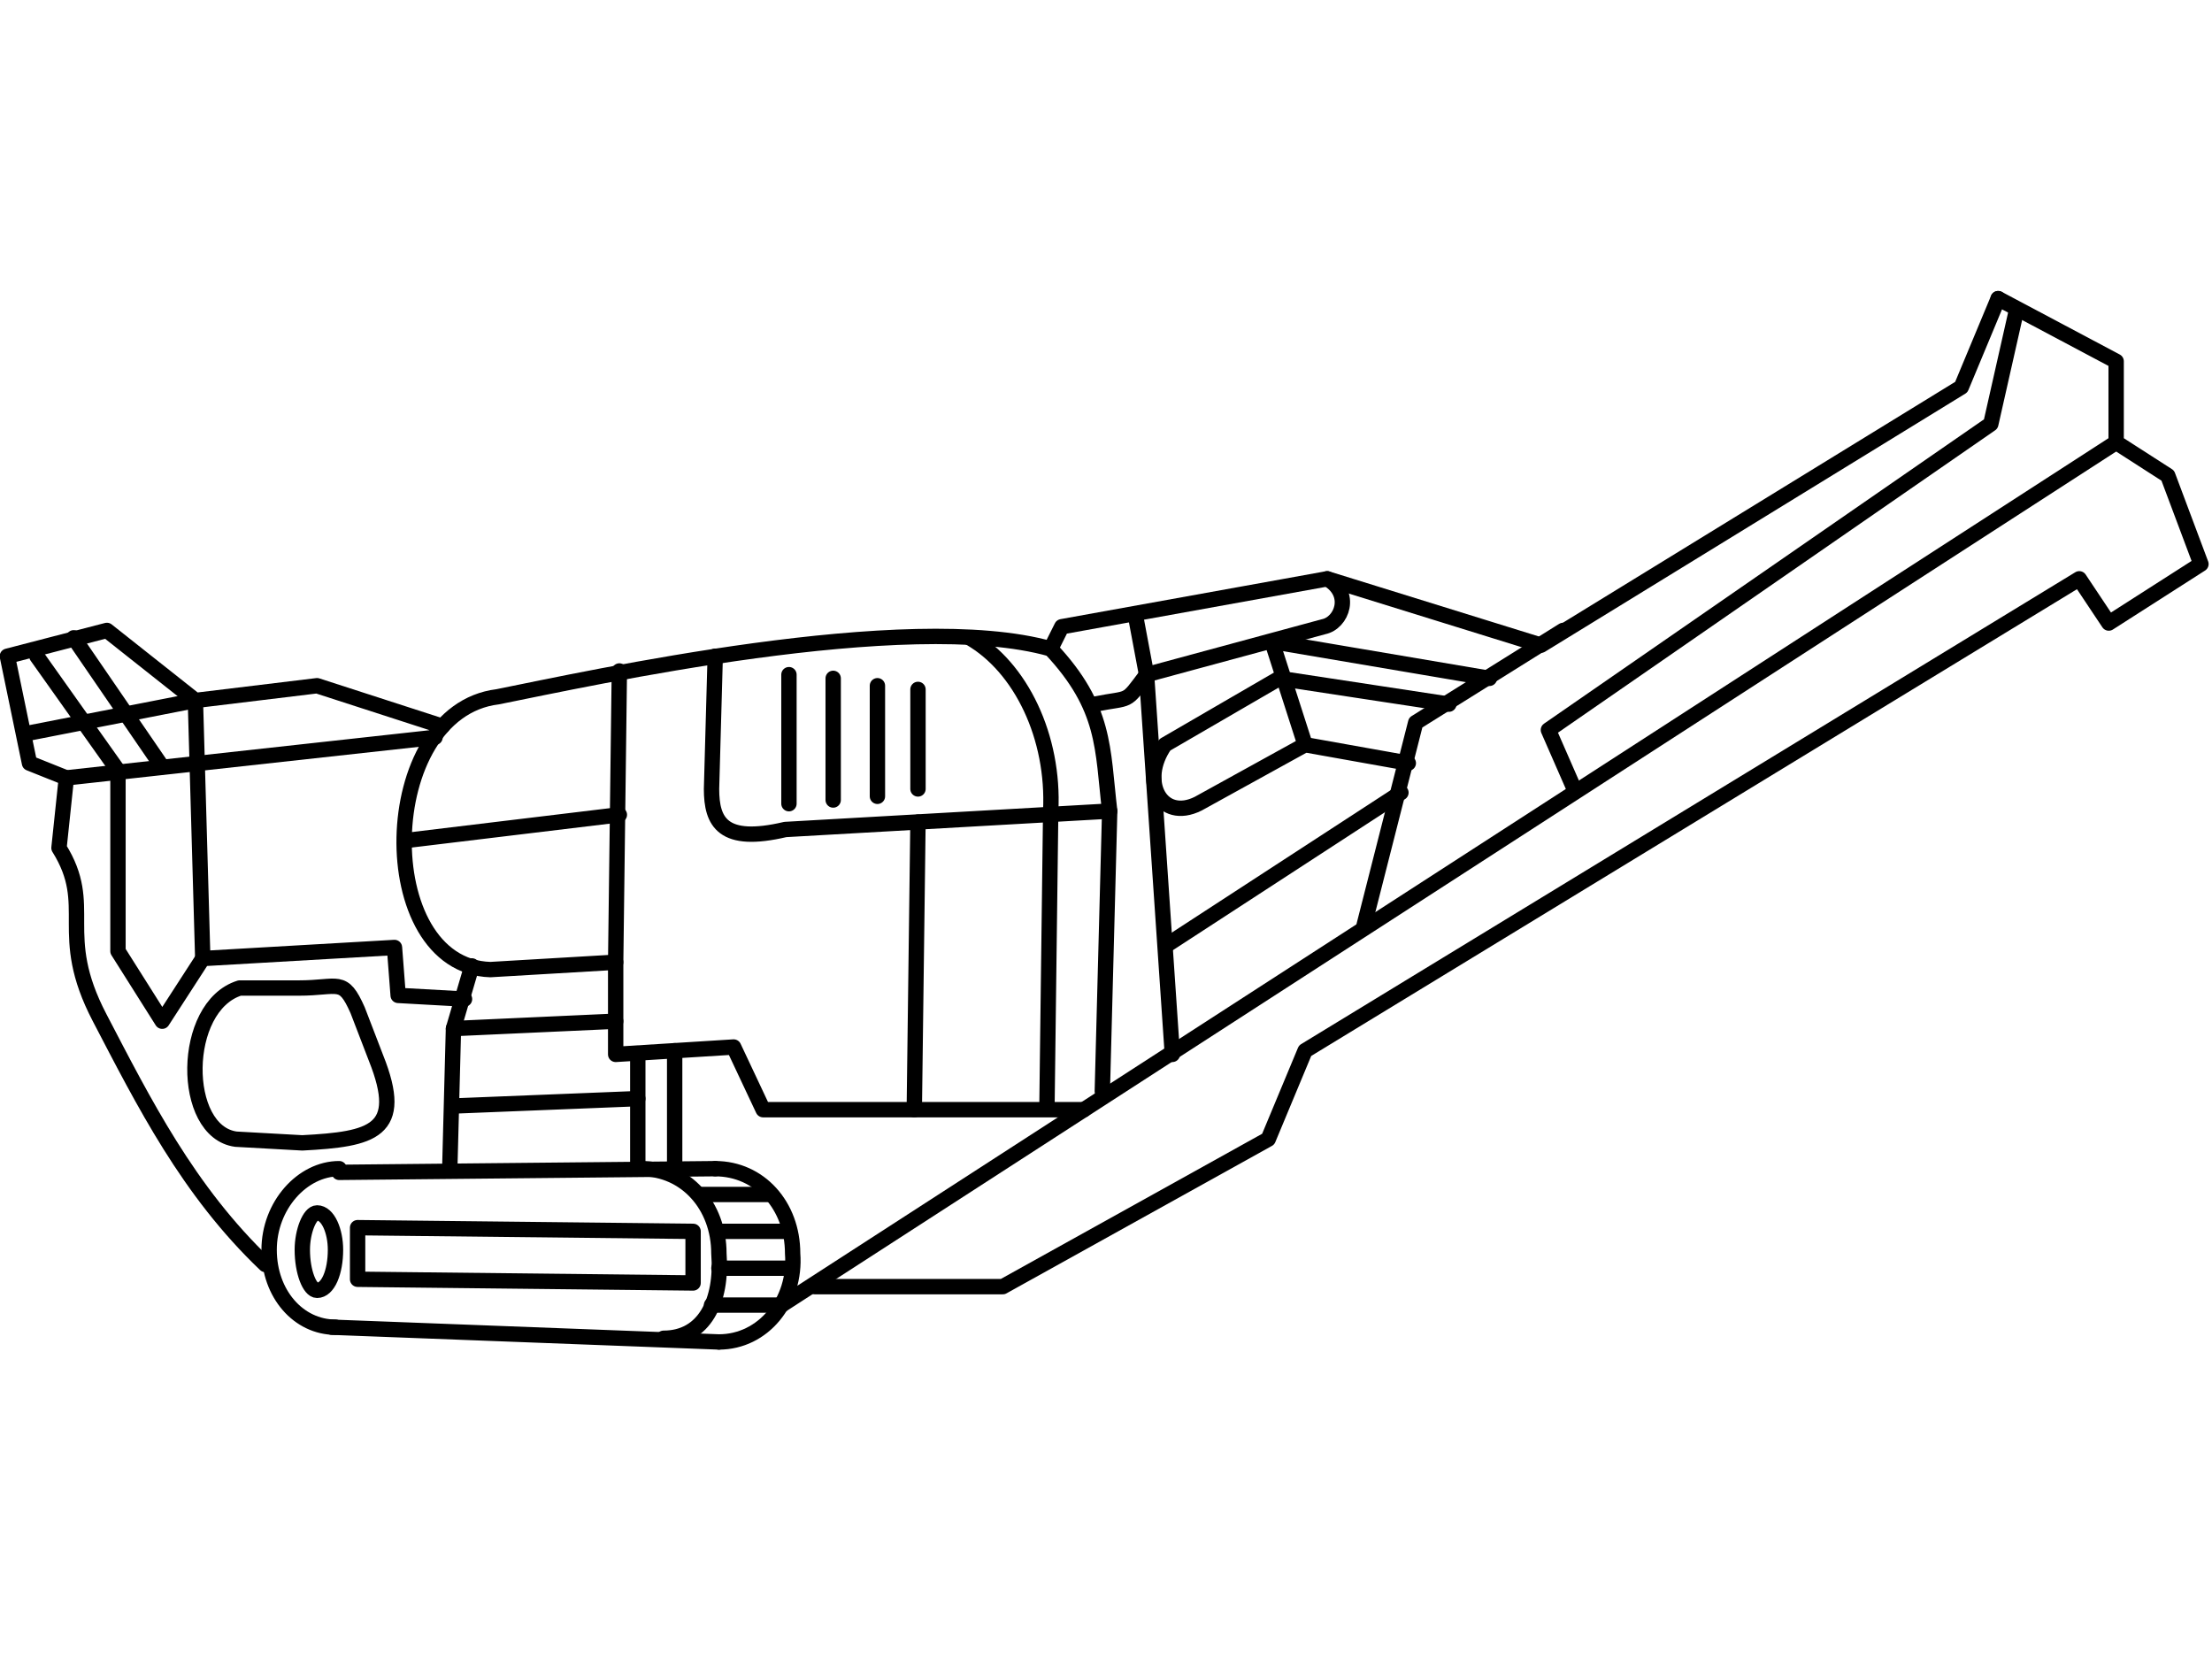 <?xml version="1.0" encoding="UTF-8"?>
<!DOCTYPE svg PUBLIC "-//W3C//DTD SVG 1.1//EN" "http://www.w3.org/Graphics/SVG/1.1/DTD/svg11.dtd">
<!-- Creator: CorelDRAW X7 -->
<svg xmlns="http://www.w3.org/2000/svg" xml:space="preserve" width="600px" height="450px" version="1.1" style="shape-rendering:geometricPrecision; text-rendering:geometricPrecision; image-rendering:optimizeQuality; fill-rule:evenodd; clip-rule:evenodd"
viewBox="0 0 600 450"
 xmlns:xlink="http://www.w3.org/1999/xlink">
 <defs>
  <style type="text/css">
   <![CDATA[
    .str1 {stroke:black;stroke-width:4.166;stroke-linecap:round;stroke-linejoin:round}
    .str0 {stroke:black;stroke-width:4.166;stroke-linecap:round;stroke-linejoin:round}
    .fil0 {fill:none}
    .fil1 {fill:none;fill-rule:nonzero}
   ]]>
  </style>
 </defs>
 <g id="Layer_x0020_1">
  <polyline class="fil0 str0" points="542,81 532,105 418,175 360,157 288,170 285,176 "/>
  <path class="fil0 str0" d="M294 301l-87 0 -8 -17 -32 2 0 -25 -34 2c-32,-1 -31,-70 2,-74 25,-5 111,-24 150,-13 15,16 14,27 16,44l-2 76"/>
  <line class="fil0 str0" x1="168" y1="182" x2="167" y2= "261" />
  <line class="fil0 str0" x1="248" y1="301" x2="249" y2= "223" />
  <path class="fil0 str0" d="M301 220l-88 5c-17,4 -20,-2 -20,-11l1 -36"/>
  <line class="fil0 str0" x1="214" y1="218" x2="214" y2= "183" />
  <line class="fil0 str0" x1="226" y1="217" x2="226" y2= "184" />
  <line class="fil0 str0" x1="238" y1="216" x2="238" y2= "186" />
  <line class="fil0 str0" x1="249" y1="214" x2="249" y2= "187" />
  <line class="fil0 str0" x1="168" y1="221" x2="110" y2= "228" />
  <path class="fil0 str0" d="M284 299l1 -79c1,-20 -8,-39 -22,-47"/>
  <path class="fil0 str0" d="M120 197l-34 -11 -33 4 -24 -19 -27 7 6 29 10 4 -2 19c10,16 -1,23 11,46 12,23 24,47 45,67"/>
  <polyline class="fil0 str0" points="221,349 272,349 344,309 354,285 564,157 572,169 597,153 588,129 574,120 574,98 542,81 "/>
  <polyline class="fil0 str0" points="370,251 384,196 424,171 "/>
  <path class="fil0 str0" d="M382 207l-28 -5 -29 16c-10,5 -16,-6 -9,-16l31 -18 46 7"/>
  <line class="fil0 str0" x1="354" y1="202" x2="345" y2= "174" />
  <path class="fil0 str0" d="M360 157c7,4 4,12 -1,13l-48 13c-6,8 -4,6 -14,8"/>
  <line class="fil0 str0" x1="308" y1="167" x2="311" y2= "183" />
  <line class="fil0 str0" x1="404" y1="184" x2="345" y2= "174" />
  <polyline class="fil0 str0" points="427,214 420,198 540,115 547,84 "/>
  <line class="fil0 str0" x1="183" y1="317" x2="183" y2= "285" />
  <line class="fil0 str0" x1="173" y1="317" x2="173" y2= "286" />
  <polyline class="fil0 str0" points="122,317 123,279 128,262 "/>
  <polyline class="fil0 str0" points="32,209 32,258 44,277 55,260 107,257 108,270 126,271 "/>
  <path class="fil0 str0" d="M65 268c-16,5 -16,39 -1,41l18 1c19,-1 28,-3 20,-23l-5 -13c-4,-9 -5,-6 -16,-6l-16 0z"/>
  <line class="fil0 str0" x1="123" y1="300" x2="173" y2= "298" />
  <path class="fil1 str1" d="M195 364c12,0 21,-11 20,-24 0,-13 -9,-23 -21,-23"/>
  <path class="fil1 str1" d="M180 363c11,0 16,-10 15,-23 0,-13 -9,-23 -21,-23"/>
  <path class="fil1 str1" d="M91 360c-10,0 -18,-9 -18,-21 0,-12 9,-22 19,-22"/>
  <line class="fil0 str0" x1="55" y1="260" x2="53" y2= "190" />
  <line class="fil0 str0" x1="18" y1="211" x2="118" y2= "200" />
  <line class="fil0 str0" x1="7" y1="199" x2="53" y2= "190" />
  <line class="fil0 str0" x1="311" y1="183" x2="318" y2= "286" />
  <line class="fil0 str0" x1="317" y1="256" x2="380" y2= "215" />
  <line class="fil0 str0" x1="194" y1="317" x2="92" y2= "318" />
  <line class="fil0 str0" x1="195" y1="364" x2="90" y2= "360" />
  <polygon class="fil0 str0" points="188,334 188,348 97,347 97,333 "/>
  <path class="fil1 str1" d="M82 339c0,6 2,11 4,11 3,0 5,-5 5,-11 0,-5 -2,-10 -5,-10 -2,0 -4,5 -4,10z"/>
  <line class="fil0 str0" x1="123" y1="279" x2="167" y2= "277" />
  <line class="fil0 str0" x1="10" y1="178" x2="32" y2= "209" />
  <line class="fil0 str0" x1="20" y1="173" x2="44" y2= "208" />
  <line class="fil0 str0" x1="212" y1="354" x2="574" y2= "120" />
  <line class="fil0 str0" x1="193" y1="354" x2="212" y2= "354" />
  <line class="fil0 str0" x1="195" y1="344" x2="214" y2= "344" />
  <line class="fil0 str0" x1="195" y1="334" x2="214" y2= "334" />
  <line class="fil0 str0" x1="190" y1="324" x2="209" y2= "324" />
 </g>
</svg>
